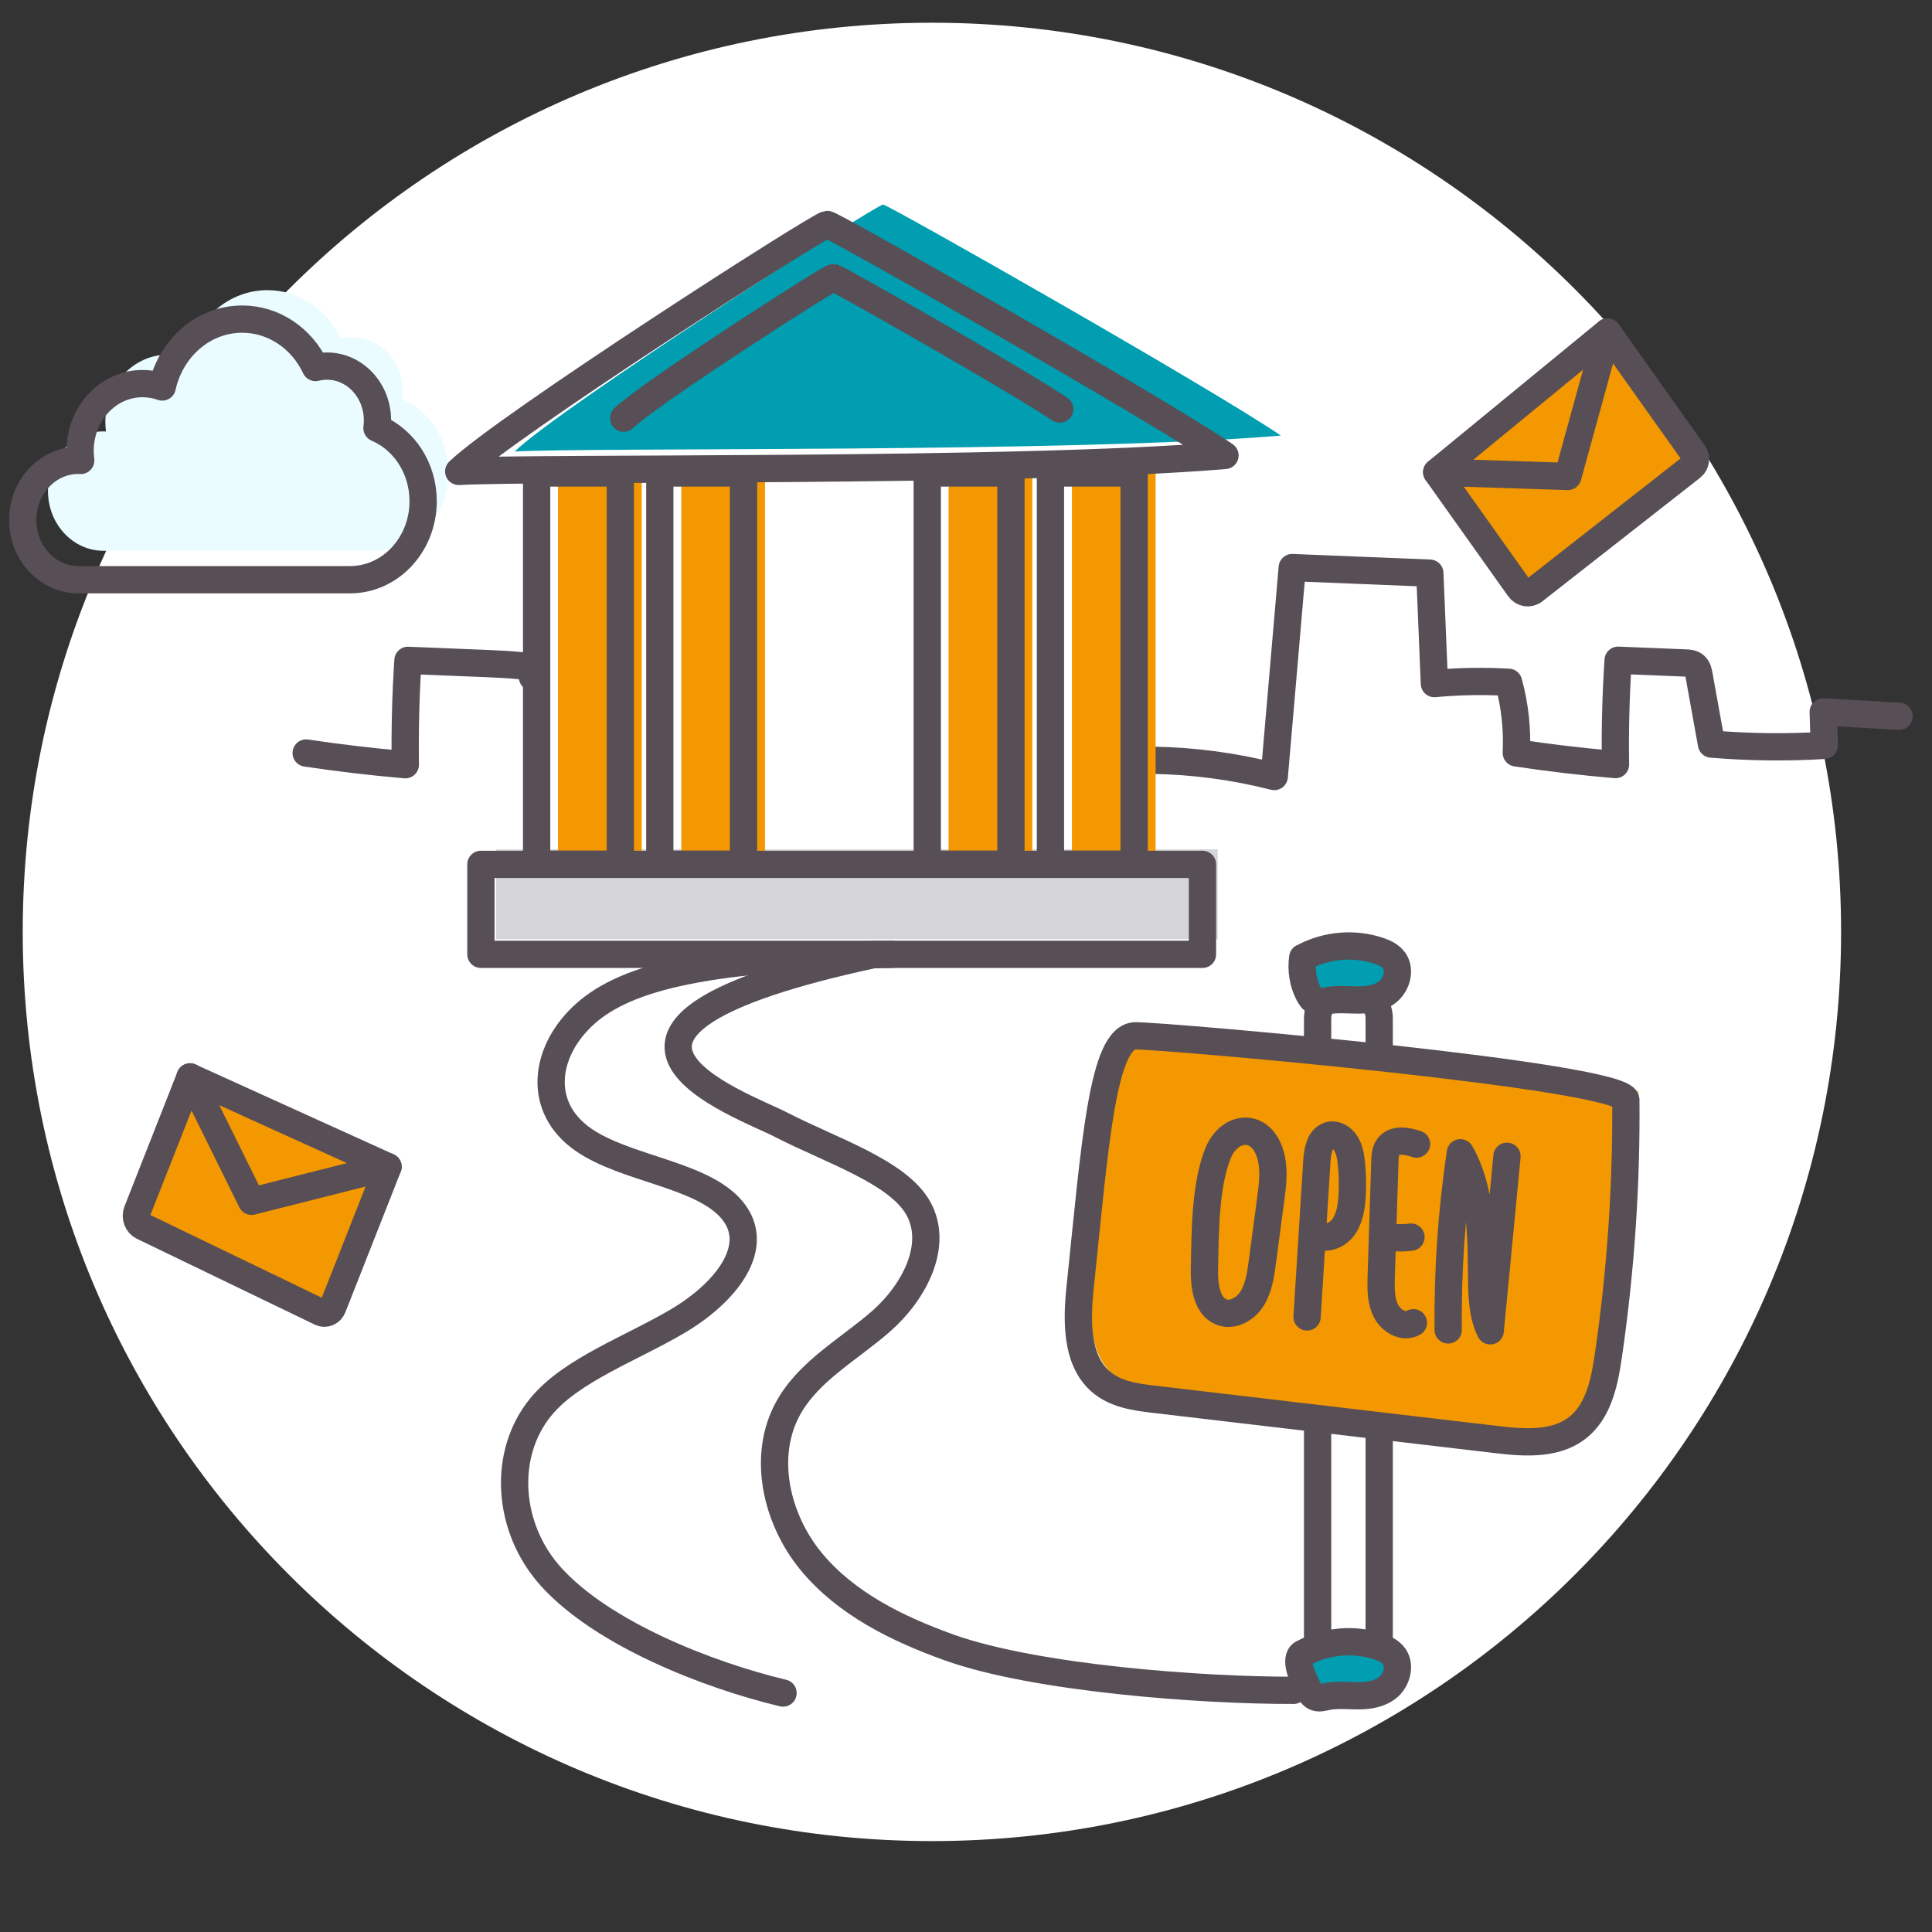 <svg width="85" height="85" viewBox="0 0 85 85" fill="none" xmlns="http://www.w3.org/2000/svg">
<rect x="0" y="0" width="85" height="85" fill="#333333" stroke="none"/>
<path d="M41 81C63.091 81 81 63.091 81 41C81 18.909 63.091 1 41 1C18.909 1 1 18.909 1 41C1 63.091 18.909 81 41 81Z" fill="white"/>
<path d="M83.551 31.514C82.44 31.451 81.324 31.383 80.214 31.32C80.23 31.811 80.246 32.302 80.261 32.793C78.609 32.896 76.951 32.873 75.298 32.736C75.118 31.737 74.937 30.732 74.756 29.733C74.73 29.573 74.692 29.396 74.576 29.293C74.459 29.185 74.294 29.173 74.145 29.168C73.162 29.128 72.174 29.087 71.191 29.048C71.09 30.572 71.052 32.108 71.074 33.638C69.612 33.513 68.156 33.341 66.711 33.124C66.764 32.08 66.647 31.023 66.371 30.018C65.287 29.955 64.192 29.973 63.108 30.075C63.039 28.454 62.975 26.832 62.906 25.216C60.887 25.136 58.873 25.056 56.854 24.971C56.588 28.037 56.328 31.103 56.062 34.164C54.313 33.718 52.523 33.478 50.727 33.45" stroke="#574E56" stroke-width="1.2" stroke-miterlimit="10" stroke-linecap="round" stroke-linejoin="round"/>
<path d="M23.428 29.795C23.401 29.636 23.364 29.459 23.247 29.356C23.131 29.247 21.053 29.179 20.904 29.173C19.921 29.133 18.933 29.093 17.949 29.053C17.848 30.578 17.811 32.114 17.832 33.644C16.371 33.518 14.915 33.347 13.47 33.13" stroke="#574E56" stroke-width="1.2" stroke-miterlimit="10" stroke-linecap="round" stroke-linejoin="round"/>
<path d="M13.948 57.203L6.115 53.423C5.882 53.309 5.775 53.017 5.871 52.761L8.198 46.845L16.908 50.802L14.474 56.98C14.395 57.203 14.155 57.306 13.948 57.203Z" fill="#F39800"/>
<path d="M14.112 57.739L6.279 53.959C6.046 53.845 5.939 53.554 6.035 53.297L8.363 47.382L17.072 51.333L14.638 57.511C14.553 57.734 14.314 57.837 14.112 57.739Z" stroke="#574E56" stroke-width="1.2" stroke-miterlimit="10" stroke-linecap="round" stroke-linejoin="round"/>
<path d="M8.363 47.376L11.068 52.852L17.073 51.333" stroke="#574E56" stroke-width="1.2" stroke-miterlimit="10" stroke-linecap="round" stroke-linejoin="round"/>
<path d="M73.921 20.431L66.986 25.867C66.779 26.033 66.487 25.987 66.333 25.764L62.703 20.66L70.217 14.493L74.006 19.826C74.139 20.02 74.102 20.288 73.921 20.431Z" fill="#F39800"/>
<path d="M74.431 20.546L67.491 25.981C67.284 26.147 66.992 26.101 66.837 25.878L63.208 20.774L70.722 14.607L74.511 19.94C74.649 20.129 74.612 20.403 74.431 20.546Z" stroke="#574E56" stroke-width="1.2" stroke-miterlimit="10" stroke-linecap="round" stroke-linejoin="round"/>
<path d="M63.213 20.774L68.978 20.962L70.727 14.607" stroke="#574E56" stroke-width="1.2" stroke-miterlimit="10" stroke-linecap="round" stroke-linejoin="round"/>
<path d="M56.912 74.367C52.889 74.379 45.545 73.836 41.762 72.483C39.487 71.666 37.218 70.558 35.682 68.691C34.147 66.824 33.509 64.055 34.683 61.942C35.597 60.298 37.372 59.356 38.786 58.111C40.199 56.866 41.321 54.794 40.396 53.149C39.492 51.545 36.517 50.597 34.375 49.489C32.611 48.575 23.072 45.298 38.462 41.992" stroke="#574E56" stroke-width="1.2" stroke-miterlimit="10" stroke-linecap="round" stroke-linejoin="round"/>
<path d="M34.45 74.487C31.108 73.687 26.516 71.872 24.258 69.388C22.297 67.235 22.084 63.958 23.811 61.879C25.156 60.258 27.765 59.339 29.837 58.111C31.915 56.883 33.562 54.845 32.202 53.229C30.879 51.653 27.526 51.442 25.655 50.134C23.636 48.724 23.939 46.326 25.613 44.727C27.287 43.122 30.608 42.095 39.238 41.986" stroke="#574E56" stroke-width="1.2" stroke-miterlimit="10" stroke-linecap="round" stroke-linejoin="round"/>
<path d="M17.697 17.562C17.713 17.454 17.718 17.34 17.718 17.22C17.718 15.901 16.725 14.833 15.497 14.833C15.322 14.833 15.157 14.856 14.992 14.896C14.397 13.628 13.175 12.766 11.767 12.766C10.056 12.766 8.626 14.039 8.249 15.752C7.978 15.655 7.686 15.604 7.383 15.604C5.868 15.604 4.635 16.923 4.635 18.556C4.635 18.699 4.646 18.841 4.662 18.984C4.625 18.984 4.593 18.979 4.556 18.979C3.206 18.979 2.111 20.155 2.111 21.605C2.111 23.055 3.206 24.232 4.556 24.232H16.512C18.287 24.232 19.727 22.684 19.727 20.777C19.727 19.315 18.887 18.071 17.697 17.562Z" fill="#EAFCFF"/>
<path d="M16.586 18.836C16.602 18.727 16.607 18.613 16.607 18.493C16.607 17.174 15.613 16.107 14.386 16.107C14.21 16.107 14.046 16.129 13.881 16.169C13.286 14.902 12.063 14.04 10.655 14.04C8.944 14.04 7.515 15.313 7.137 17.026C6.866 16.929 6.574 16.877 6.271 16.877C4.757 16.877 3.524 18.196 3.524 19.829C3.524 19.972 3.535 20.115 3.551 20.258C3.513 20.258 3.481 20.252 3.444 20.252C2.095 20.252 1 21.428 1 22.878C1 24.329 2.095 25.505 3.444 25.505H15.401C17.175 25.505 18.616 23.958 18.616 22.05C18.616 20.589 17.776 19.344 16.586 18.836Z" stroke="#574E56" stroke-width="1.2" stroke-miterlimit="10" stroke-linecap="round" stroke-linejoin="round"/>
<path d="M21.826 37.365V41.322H53.572V37.365H21.826Z" fill="#D5D4D6"/>
<path d="M28.232 20.34H24.55V37.555H28.232V20.34Z" fill="#F39800"/>
<path d="M33.657 20.34H29.975V37.555H33.657V20.34Z" fill="#F39800"/>
<path d="M45.417 20.34H41.734V37.555H45.417V20.34Z" fill="#F39800"/>
<path d="M50.843 20.34H47.16V37.555H50.843V20.34Z" fill="#F39800"/>
<path d="M38.85 9C39.052 8.989 53.304 17.085 56.354 19.164C47.103 19.94 26.075 19.672 22.643 19.866C24.672 17.902 38.526 9.023 38.85 9Z" fill="#009EB0"/>
<path d="M27.292 20.808H23.609V38.023H27.292V20.808Z" stroke="#574E56" stroke-width="1.2" stroke-miterlimit="10" stroke-linecap="round" stroke-linejoin="round"/>
<path d="M32.712 20.808H29.029V38.023H32.712V20.808Z" stroke="#574E56" stroke-width="1.2" stroke-miterlimit="10" stroke-linecap="round" stroke-linejoin="round"/>
<path d="M21.158 38.029V41.986H52.904V38.029H21.158Z" stroke="#574E56" stroke-width="1.2" stroke-miterlimit="10" stroke-linecap="round" stroke-linejoin="round"/>
<path d="M44.477 20.808H40.795V38.023H44.477V20.808Z" stroke="#574E56" stroke-width="1.2" stroke-miterlimit="10" stroke-linecap="round" stroke-linejoin="round"/>
<path d="M49.897 20.808H46.215V38.023H49.897V20.808Z" stroke="#574E56" stroke-width="1.2" stroke-miterlimit="10" stroke-linecap="round" stroke-linejoin="round"/>
<path d="M36.389 9.874C36.591 9.862 50.843 17.959 53.894 20.037C44.642 20.814 23.615 20.546 20.182 20.74C22.212 18.77 36.06 9.891 36.389 9.874Z" stroke="#574E56" stroke-width="1.2" stroke-miterlimit="10" stroke-linecap="round" stroke-linejoin="round"/>
<path d="M27.44 18.398C28.599 17.279 36.48 12.226 36.665 12.215C36.782 12.209 44.891 16.817 46.624 17.999" stroke="#574E56" stroke-width="1.2" stroke-miterlimit="10" stroke-linecap="round" stroke-linejoin="round"/>
<path d="M58.994 43.699H59.653C60.217 43.699 60.679 44.19 60.679 44.801V72.968C60.679 73.573 60.222 74.07 59.653 74.07H58.994C58.431 74.07 57.969 73.579 57.969 72.968V44.801C57.974 44.196 58.431 43.699 58.994 43.699Z" fill="white" stroke="#574E56" stroke-width="1.2" stroke-miterlimit="10"/>
<path d="M48.075 56.329C47.921 57.791 47.894 59.504 48.941 60.452C49.595 61.046 50.498 61.171 51.348 61.268C56.365 61.856 61.381 62.445 66.403 63.038C67.694 63.193 69.15 63.29 70.128 62.37C70.925 61.622 71.164 60.412 71.323 59.287C71.86 55.587 72.115 51.841 72.083 48.101C72.073 47.045 52.055 45.286 50.519 45.275C49.047 45.275 48.728 50.043 48.075 56.329Z" fill="#F39800"/>
<path d="M47.522 56.626C47.368 58.088 47.341 59.801 48.388 60.749C49.042 61.343 49.945 61.468 50.795 61.565C55.812 62.154 60.828 62.742 65.85 63.336C67.141 63.49 68.597 63.587 69.575 62.667C70.372 61.919 70.611 60.709 70.77 59.584C71.307 55.884 71.562 52.138 71.53 48.398C71.52 47.342 51.502 45.583 49.966 45.572C48.5 45.566 48.181 50.334 47.522 56.626Z" stroke="#574E56" stroke-width="1.2" stroke-miterlimit="10"/>
<path d="M52.99 55.827C52.974 56.552 53.085 57.437 53.707 57.711C54.196 57.928 54.781 57.614 55.083 57.14C55.381 56.666 55.466 56.078 55.54 55.513C55.663 54.593 55.785 53.668 55.907 52.749C55.987 52.161 56.061 51.556 55.939 50.979C55.593 49.375 54.122 49.437 53.585 50.745C53.011 52.178 53.022 54.297 52.99 55.827Z" stroke="#574E56" stroke-width="1.2" stroke-miterlimit="10" stroke-linecap="round" stroke-linejoin="round"/>
<path d="M57.506 57.94C57.649 55.656 57.793 53.377 57.936 51.093C57.963 50.648 58.059 50.1 58.457 49.963C58.733 49.866 59.042 50.043 59.206 50.3C59.371 50.557 59.424 50.876 59.456 51.185C59.504 51.653 59.514 52.127 59.488 52.601C59.461 53.109 59.376 53.64 59.074 54.028C58.771 54.416 58.181 54.582 57.819 54.251" stroke="#574E56" stroke-width="1.2" stroke-miterlimit="10" stroke-linecap="round" stroke-linejoin="round"/>
<path d="M62.183 58.196C61.752 58.442 61.2 58.122 60.971 57.665C60.742 57.209 60.753 56.66 60.769 56.141C60.822 54.462 60.875 52.789 60.928 51.11C60.934 50.899 60.944 50.671 61.056 50.494C61.311 50.088 61.885 50.185 62.321 50.334" stroke="#574E56" stroke-width="1.2" stroke-miterlimit="10" stroke-linecap="round" stroke-linejoin="round"/>
<path d="M60.844 54.371C61.248 54.462 61.667 54.485 62.077 54.428" stroke="#574E56" stroke-width="1.2" stroke-miterlimit="10" stroke-linecap="round" stroke-linejoin="round"/>
<path d="M63.714 58.511C63.687 55.901 63.868 53.292 64.25 50.717C65.18 52.338 65.164 54.359 65.186 56.261C65.196 57.043 65.223 57.86 65.563 58.55C65.807 55.992 66.057 53.434 66.301 50.871" stroke="#574E56" stroke-width="1.2" stroke-miterlimit="10" stroke-linecap="round" stroke-linejoin="round"/>
<path d="M57.587 41.832C57.507 42.374 57.597 42.945 57.847 43.425C57.922 43.568 58.012 43.71 58.155 43.762C58.304 43.819 58.469 43.773 58.628 43.739C59.085 43.642 59.558 43.699 60.026 43.699C60.493 43.699 60.988 43.625 61.354 43.311C61.721 42.997 61.891 42.38 61.615 41.975C61.461 41.752 61.211 41.632 60.966 41.546C59.882 41.175 58.666 41.267 57.64 41.809" fill="#009EB0"/>
<path d="M57.315 42.129C57.236 42.671 57.326 43.242 57.576 43.722C57.65 43.865 57.74 44.008 57.884 44.059C58.033 44.116 58.197 44.07 58.357 44.036C58.814 43.939 59.287 43.996 59.754 43.996C60.222 43.996 60.716 43.922 61.083 43.608C61.45 43.294 61.62 42.677 61.343 42.272C61.189 42.049 60.939 41.929 60.695 41.843C59.611 41.472 58.394 41.564 57.368 42.106" stroke="#574E56" stroke-width="1.2" stroke-miterlimit="10" stroke-linecap="round" stroke-linejoin="round"/>
<path d="M57.587 72.443C57.507 72.985 57.597 73.556 57.847 74.036C57.922 74.178 58.012 74.321 58.155 74.373C58.304 74.43 58.469 74.384 58.628 74.35C59.085 74.253 59.558 74.31 60.026 74.31C60.493 74.31 60.988 74.236 61.354 73.921C61.721 73.607 61.891 72.991 61.615 72.585C61.461 72.363 61.211 72.243 60.966 72.157C59.882 71.786 58.666 71.877 57.64 72.42" fill="#009EB0"/>
<path d="M57.316 72.74C56.902 72.974 57.327 73.853 57.577 74.333C57.651 74.475 57.742 74.618 57.885 74.669C58.034 74.727 58.198 74.681 58.358 74.647C58.815 74.55 59.288 74.607 59.755 74.607C60.223 74.607 60.717 74.532 61.084 74.219C61.451 73.904 61.621 73.288 61.344 72.882C61.19 72.66 60.94 72.54 60.696 72.454C59.612 72.083 58.395 72.174 57.37 72.717" stroke="#574E56" stroke-width="1.2" stroke-miterlimit="10" stroke-linecap="round" stroke-linejoin="round"/>
</svg>
